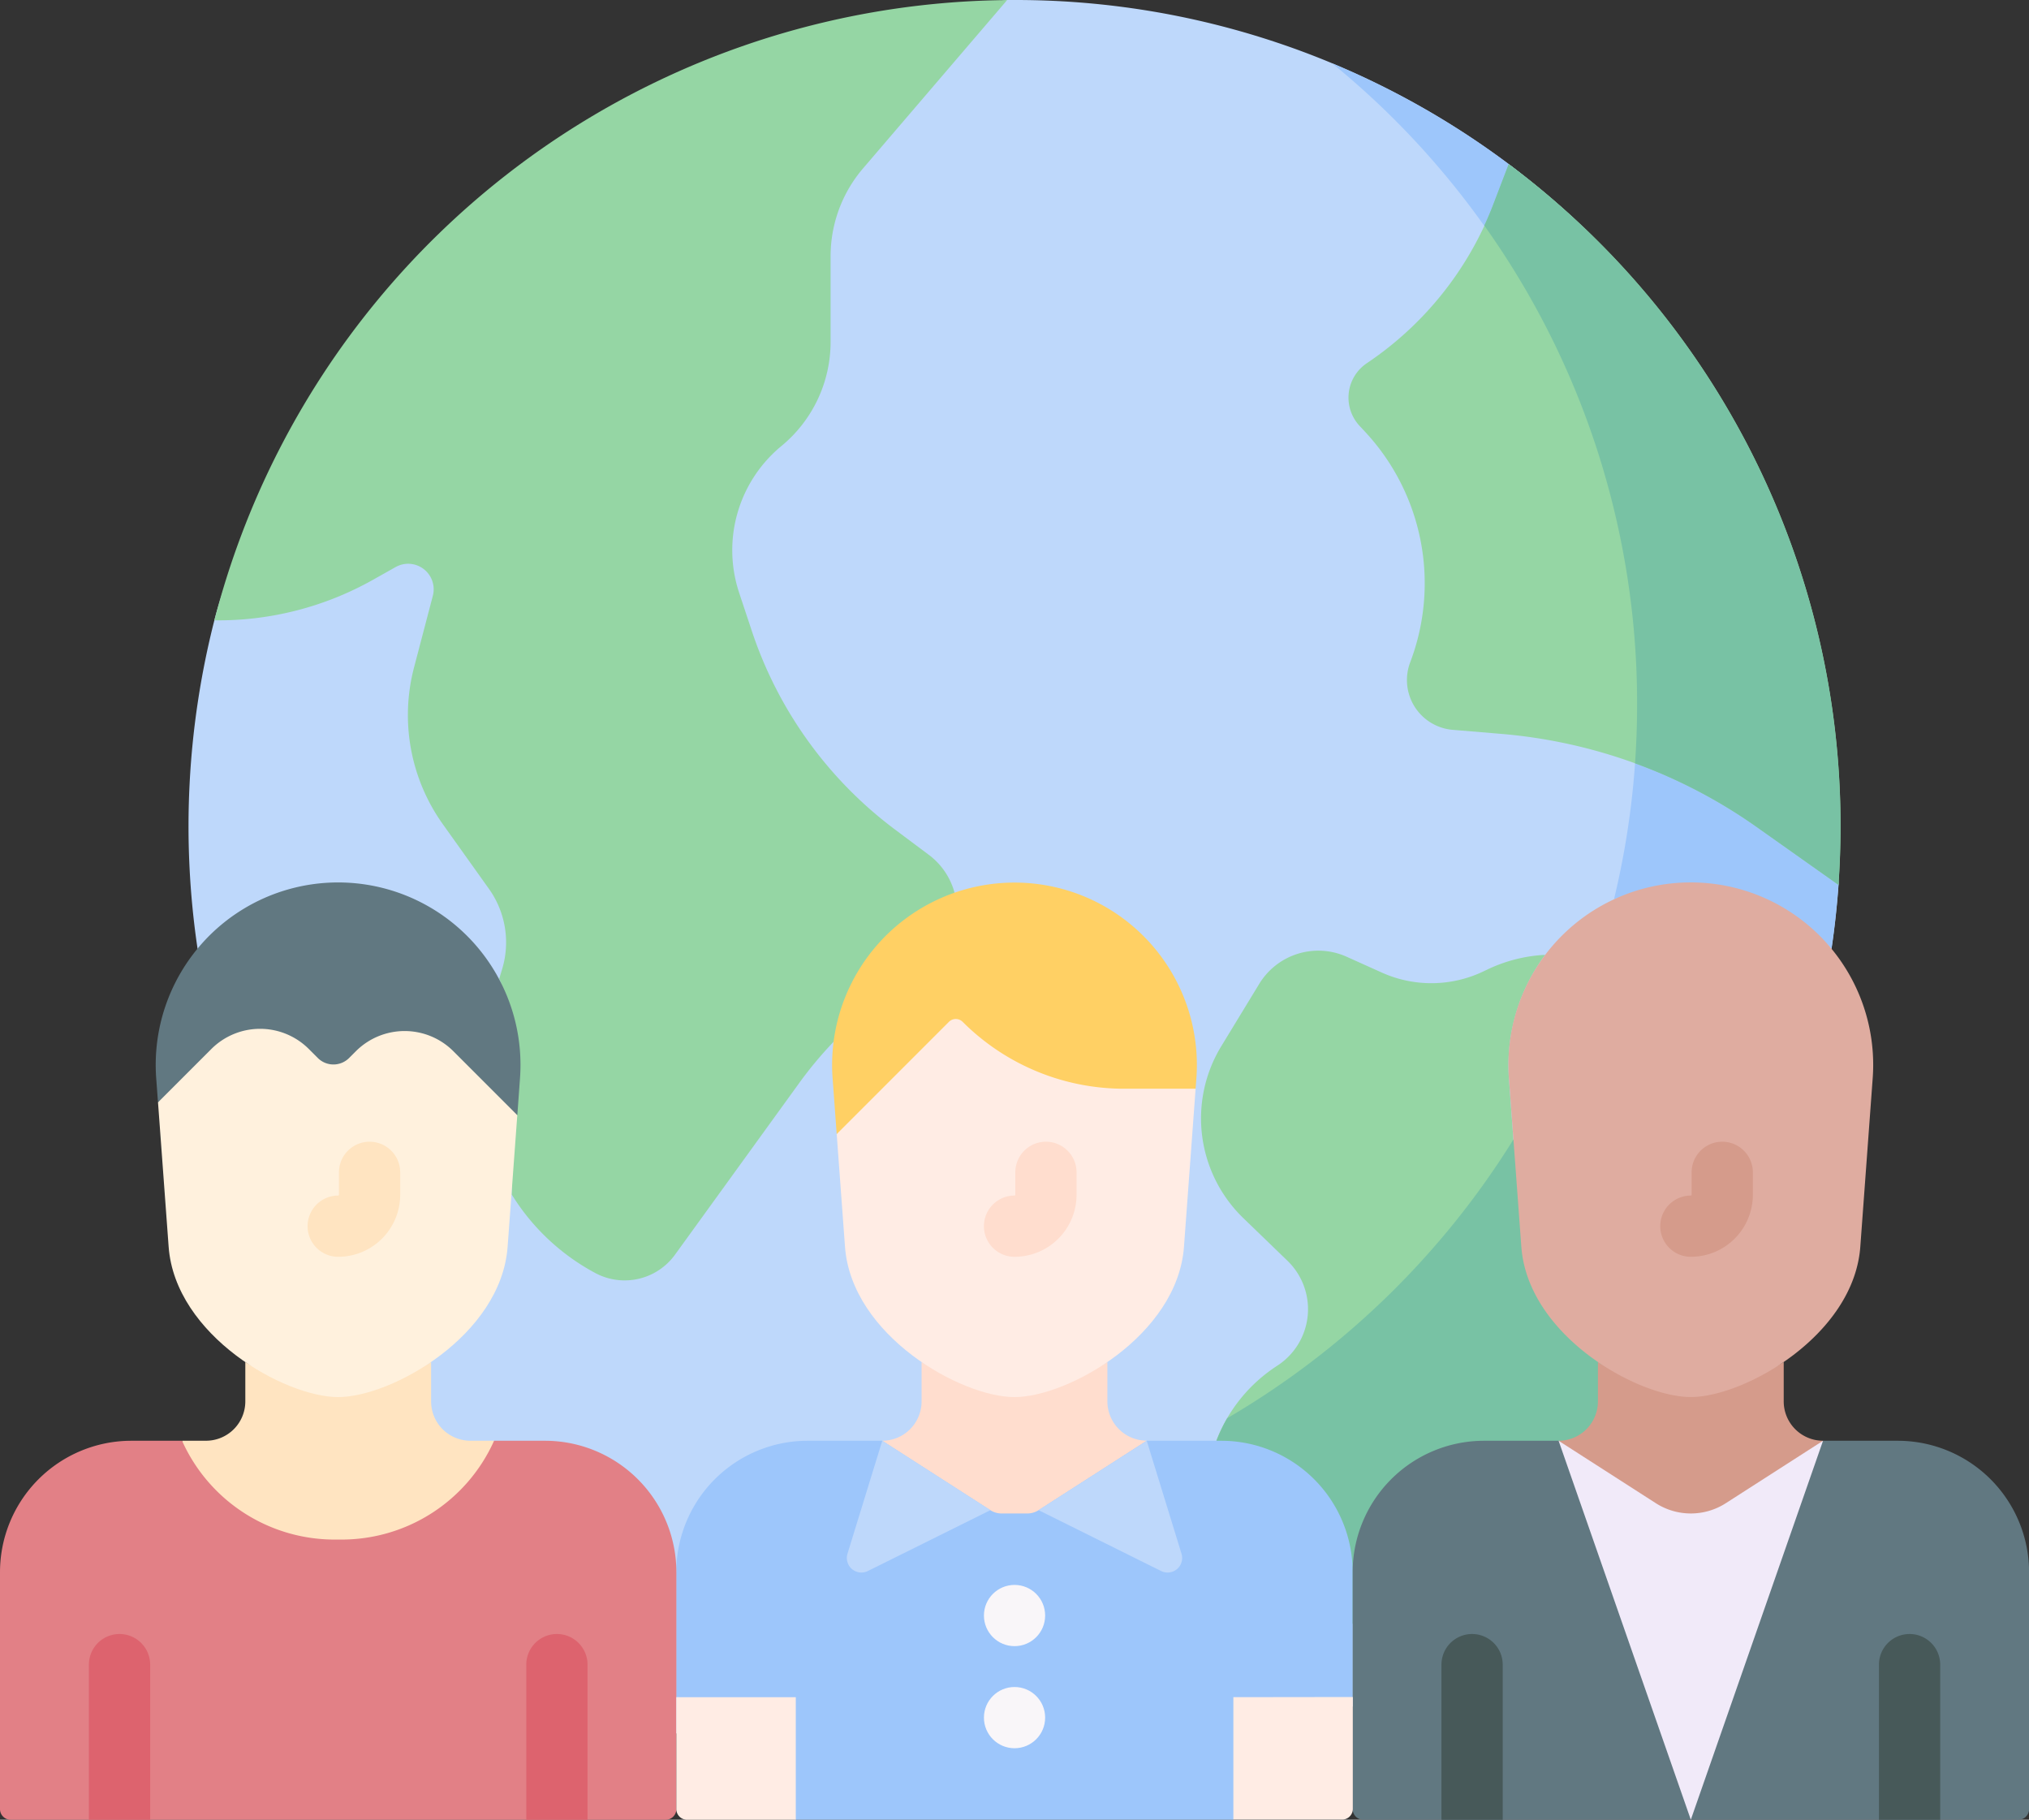 <svg xmlns="http://www.w3.org/2000/svg" width="75.837" height="68" viewBox="0 0 75.837 68">
  <rect x="0" y="0" width="75.837" height="68" fill="#333333" stroke="none"/>
  <g id="international-consumer" transform="translate(0 -26.454)">
    <path id="Path_140322" data-name="Path 140322" d="M78.444,26.454h-.272c-.817,0-12.277,4.633-17.556,9.009-4.935,4.091-10.437,7.771-12.078,14.171A31.161,31.161,0,0,0,47.909,61.9l5.845,18.392,1.731,5.937,10.835,5.248,31.564-1.6,11.1-27.972q.175-1.179.261-2.386c.051-.724-1.043-2.188-1.043-2.925,0-10.124-3.754-18.376-11.282-24.005A30.734,30.734,0,0,0,78.444,26.454Z" transform="translate(-40.526)" fill="#bed8fb"/>
    <path id="Path_140323" data-name="Path 140323" d="M336.139,42.42a30.923,30.923,0,0,1,10.538,31.234c.842-.389,1.871,1.863,2.873,1.85,2.16-.026,3.991-1.527,5.254,0q.175-1.179.261-2.386c.051-.724-4.8-21.3-12.324-26.93A30.833,30.833,0,0,0,336.139,42.42Z" transform="translate(-286.35 -13.601)" fill="#9dc6fb"/>
    <path id="Path_140324" data-name="Path 140324" d="M340.958,75.3a1.55,1.55,0,0,0-.27,2.342l.207.222a8.305,8.305,0,0,1,1.686,8.608A1.867,1.867,0,0,0,344.171,89l1.8.15a19.354,19.354,0,0,1,9.573,3.489l3.044,2.154q.076-1.086.077-2.191a30.826,30.826,0,0,0-12.4-24.739l-.578,1.51A12.558,12.558,0,0,1,340.958,75.3Z" transform="translate(-289.871 -35.273)" fill="#95d6a4"/>
    <path id="Path_140325" data-name="Path 140325" d="M375.459,67.86l-.578,1.51q-.153.4-.333.787a30.731,30.731,0,0,1,5.711,17.893q0,1.109-.077,2.2a19.351,19.351,0,0,1,4.558,2.388l3.044,2.154q.076-1.086.077-2.191A30.826,30.826,0,0,0,375.459,67.86Z" transform="translate(-319.07 -35.273)" fill="#78c2a4"/>
    <path id="Path_140326" data-name="Path 140326" d="M60.012,48.133l.855-.481a.954.954,0,0,1,1.389,1.075l-.7,2.668a7.018,7.018,0,0,0,1.073,5.866l1.724,2.417a3.445,3.445,0,0,1,.484,3.03l-.1.333c.589,1.1.466,8.056.466,8.056a8.232,8.232,0,0,0,3.125,2.937,2.324,2.324,0,0,0,2.98-.686l4.645-6.419a14.668,14.668,0,0,1,1.3-1.555c1.23-1.584,3.165-3.059,4.5-5.56a2.619,2.619,0,0,0-.968-1.414l-1.246-.932A15.282,15.282,0,0,1,74.165,50L73.7,48.6a5.044,5.044,0,0,1,1.585-5.47,5.044,5.044,0,0,0,1.838-3.894v-3.2a5.044,5.044,0,0,1,1.213-3.281l5.385-6.289A30.885,30.885,0,0,0,54.09,49.644a11.8,11.8,0,0,0,5.922-1.511Z" transform="translate(-46.078 -0.009)" fill="#95d6a4"/>
    <path id="Path_140327" data-name="Path 140327" d="M316.453,284.631a1.48,1.48,0,0,0,1.458-1.479v-1.473h0a6.044,6.044,0,0,1-2.866-4.31l-.309-4.2-.093-1.266-.056-.757a6.927,6.927,0,0,1,1.351-4.681,5.652,5.652,0,0,0-2.138.538l-.183.087a4.516,4.516,0,0,1-3.786.037l-1.311-.59a2.585,2.585,0,0,0-3.269,1.013l-1.419,2.33a5.184,5.184,0,0,0,.826,6.425l1.649,1.593a2.515,2.515,0,0,1-.382,3.92,5.837,5.837,0,0,0-2.277,2.8h.182a4.912,4.912,0,0,1,4.912,4.911,4.912,4.912,0,0,1,4.912-4.911h2.786Z" transform="translate(-258.185 -204.33)" fill="#95d6a4"/>
    <path id="Path_140328" data-name="Path 140328" d="M321.609,328.11c.794,0,1.923-6.693,1.924-6.693-1.457-1-5.488-7.495-5.488-7.495a31.027,31.027,0,0,1-10.7,10.418,5.823,5.823,0,0,0-.4.841s4.324,5.451,4.325,8.163C311.267,330.633,321.609,328.11,321.609,328.11Z" transform="translate(-261.477 -244.889)" fill="#78c2a4"/>
    <path id="Path_140329" data-name="Path 140329" d="M231.044,371.533V370.06c-1.217.833-5.727.833-6.944,0v1.473a1.47,1.47,0,0,1-1.47,1.47l4.232,4.927h1.42L232.514,373A1.47,1.47,0,0,1,231.044,371.533Z" transform="translate(-189.654 -292.711)" fill="#ffddce"/>
    <path id="Path_140330" data-name="Path 140330" d="M51.756,378.134c2.663,0,5.431-3.018,5.831-5.132H56.7a1.47,1.47,0,0,1-1.47-1.47v-1.473c-1.217.833-5.727.833-6.944,0v1.473a1.47,1.47,0,0,1-1.47,1.47h-.889C45.748,375.466,49.093,378.134,51.756,378.134Z" transform="translate(-39.117 -292.71)" fill="#ffe4c1"/>
    <circle id="Ellipse_9589" data-name="Ellipse 9589" cx="1.144" cy="1.144" r="1.144" transform="translate(36.776 85.68)"/>
    <circle id="Ellipse_9590" data-name="Ellipse 9590" cx="1.144" cy="1.144" r="1.144" transform="translate(36.776 89.495)"/>
    <circle id="Ellipse_9591" data-name="Ellipse 9591" cx="1.144" cy="1.144" r="1.144" transform="translate(36.776 85.68)"/>
    <circle id="Ellipse_9592" data-name="Ellipse 9592" cx="1.144" cy="1.144" r="1.144" transform="translate(36.776 89.495)"/>
    <g id="Group_73532" data-name="Group 73532" transform="translate(25.279 80.293)">
      <path id="Path_140331" data-name="Path 140331" d="M195.943,399.514v-4.671a4.912,4.912,0,0,0-4.912-4.912h-2.786l-4.039,2.593a.782.782,0,0,1-.423.124h-.961a.783.783,0,0,1-.423-.124l-4.039-2.593h-2.786a4.912,4.912,0,0,0-4.912,4.912v4.671l4.463,4.579H191.48Z" transform="translate(-170.664 -389.931)" fill="#9dc6fb"/>
      <path id="Path_140332" data-name="Path 140332" d="M186.488,444.484a1.144,1.144,0,0,1-1.144-1.144v-3.505a1.144,1.144,0,1,1,2.289,0v3.505A1.144,1.144,0,0,1,186.488,444.484Z" transform="translate(-183.17 -431.468)" fill="#9dc6fb"/>
      <path id="Path_140333" data-name="Path 140333" d="M312.34,444.809a1.144,1.144,0,0,1-1.144-1.144v-3.83a1.144,1.144,0,1,1,2.289,0v3.83A1.144,1.144,0,0,1,312.34,444.809Z" transform="translate(-290.38 -431.468)" fill="#9dc6fb"/>
    </g>
    <path id="Path_140334" data-name="Path 140334" d="M361.7,389.931H358.91l-4.232,4.347h-1.42l-4.232-4.347H346.24a4.912,4.912,0,0,0-4.912,4.912v8.851a.4.4,0,0,0,.4.4h24.482a.4.4,0,0,0,.4-.4v-8.851A4.912,4.912,0,0,0,361.7,389.931Z" transform="translate(-290.77 -309.638)" fill="#617881"/>
    <path id="Path_140335" data-name="Path 140335" d="M401.708,371.533V370.06c-1.217.833-5.727.833-6.944,0v1.473a1.47,1.47,0,0,1-1.47,1.47l4.945,7.222,4.94-7.222A1.471,1.471,0,0,1,401.708,371.533Z" transform="translate(-335.039 -292.711)" fill="#d59b8b"/>
    <path id="Path_140336" data-name="Path 140336" d="M214.983,389.931l-1.3,4.221a.544.544,0,0,0,.761.647l4.582-2.275Z" transform="translate(-182.007 -309.638)" fill="#bed8fb"/>
    <path id="Path_140337" data-name="Path 140337" d="M266.134,389.931l1.3,4.221a.544.544,0,0,1-.761.647l-4.582-2.275Z" transform="translate(-223.273 -309.638)" fill="#bed8fb"/>
    <path id="Path_140338" data-name="Path 140338" d="M399.545,392.264a2.42,2.42,0,0,1-2.616,0l-3.634-2.333,4.942,14.161,4.942-14.161Z" transform="translate(-335.04 -309.638)" fill="#f1eaf9"/>
    <path id="Path_140339" data-name="Path 140339" d="M20.367,389.931h-1.9a6.246,6.246,0,0,1-5.831,3.691,6.246,6.246,0,0,1-5.831-3.691h-1.9A4.912,4.912,0,0,0,0,394.843v8.851a.4.4,0,0,0,.4.4H24.88a.4.4,0,0,0,.4-.4v-8.851a4.912,4.912,0,0,0-4.912-4.912Z" transform="translate(0 -309.638)" fill="#e28086"/>
    <path id="Path_140340" data-name="Path 140340" d="M50.92,272.494c-1.007-1.007-8.041-1.088-9.048-.081l-1.992,4.156.088,1.192.309,4.2c.244,3.318,4.335,5.618,6.335,5.618s6.091-2.3,6.335-5.618l.305-4.145.056-.765Z" transform="translate(-33.974 -208.918)" fill="#fff1dd"/>
    <path id="Path_140341" data-name="Path 140341" d="M215.4,268.489l-4.267,6.526v.013l.309,4.2c.244,3.318,4.335,5.618,6.335,5.618s6.091-2.3,6.335-5.618l.305-4.145.13-1.759S217.018,270.253,215.4,268.489Z" transform="translate(-179.859 -206.185)" fill="#ffece4"/>
    <path id="Path_140342" data-name="Path 140342" d="M387.391,249.072a6.811,6.811,0,0,0-6.708,7.391l.458,6.221c.244,3.318,4.335,5.618,6.335,5.618s6.091-2.3,6.335-5.618l.463-6.294A6.817,6.817,0,0,0,387.391,249.072Z" transform="translate(-324.279 -189.643)" fill="#dfaca0"/>
    <path id="Path_140343" data-name="Path 140343" d="M24.7,439.833a1.144,1.144,0,0,0-2.289,0v5.795H24.7Z" transform="translate(-19.088 -351.174)" fill="#dd636e"/>
    <path id="Path_140344" data-name="Path 140344" d="M135.095,439.833a1.144,1.144,0,0,0-2.289,0v5.795h2.289Z" transform="translate(-113.135 -351.174)" fill="#dd636e"/>
    <path id="Path_140345" data-name="Path 140345" d="M78.766,318.8a1.144,1.144,0,0,1,0-2.289.029.029,0,0,0,.028-.029v-.838a1.144,1.144,0,0,1,2.289,0v.838A2.32,2.32,0,0,1,78.766,318.8Z" transform="translate(-66.125 -245.381)" fill="#ffe4c1"/>
    <path id="Path_140346" data-name="Path 140346" d="M249.429,318.8a1.144,1.144,0,0,1,0-2.289.029.029,0,0,0,.029-.029v-.838a1.144,1.144,0,1,1,2.289,0v.838A2.32,2.32,0,0,1,249.429,318.8Z" transform="translate(-211.509 -245.381)" fill="#ffddce"/>
    <path id="Path_140347" data-name="Path 140347" d="M366.023,439.833a1.144,1.144,0,0,0-2.289,0v5.795h2.289Z" transform="translate(-309.857 -351.174)" fill="#475959"/>
    <path id="Path_140348" data-name="Path 140348" d="M476.423,439.833a1.144,1.144,0,0,0-2.289,0v5.795h2.289Z" transform="translate(-403.905 -351.174)" fill="#475959"/>
    <path id="Path_140349" data-name="Path 140349" d="M420.094,318.8a1.144,1.144,0,1,1,0-2.289.029.029,0,0,0,.028-.029v-.838a1.144,1.144,0,0,1,2.289,0v.838A2.32,2.32,0,0,1,420.094,318.8Z" transform="translate(-356.895 -245.381)" fill="#d59b8b"/>
    <path id="Path_140350" data-name="Path 140350" d="M45.053,255.3l.334.334a.827.827,0,0,0,1.169,0l.253-.253a2.578,2.578,0,0,1,3.645,0l2.39,2.39.1-1.384a6.817,6.817,0,1,0-13.592.074l.061.831,1.992-1.992A2.577,2.577,0,0,1,45.053,255.3Z" transform="translate(-33.508 -189.644)" fill="#617881"/>
    <path id="Path_140351" data-name="Path 140351" d="M214.873,254.281a8.531,8.531,0,0,0,6.032,2.5h2.676l.029-.39a6.817,6.817,0,1,0-13.592.074l.148,2.011,4.193-4.193A.364.364,0,0,1,214.873,254.281Z" transform="translate(-178.893 -189.643)" fill="#ffd064"/>
    <path id="Path_140352" data-name="Path 140352" d="M170.664,454.626v4.18a.4.4,0,0,0,.4.4h4.065v-4.579Z" transform="translate(-145.385 -364.751)" fill="#ffece4"/>
    <path id="Path_140353" data-name="Path 140353" d="M311.2,454.626V459.2h4.065a.4.4,0,0,0,.4-.4v-4.18Z" transform="translate(-265.101 -364.751)" fill="#ffece4"/>
    <circle id="Ellipse_9593" data-name="Ellipse 9593" cx="1.144" cy="1.144" r="1.144" transform="translate(36.776 85.68)" fill="#f9f6f9"/>
    <circle id="Ellipse_9594" data-name="Ellipse 9594" cx="1.144" cy="1.144" r="1.144" transform="translate(36.776 89.495)" fill="#f9f6f9"/>
  </g>
</svg>
